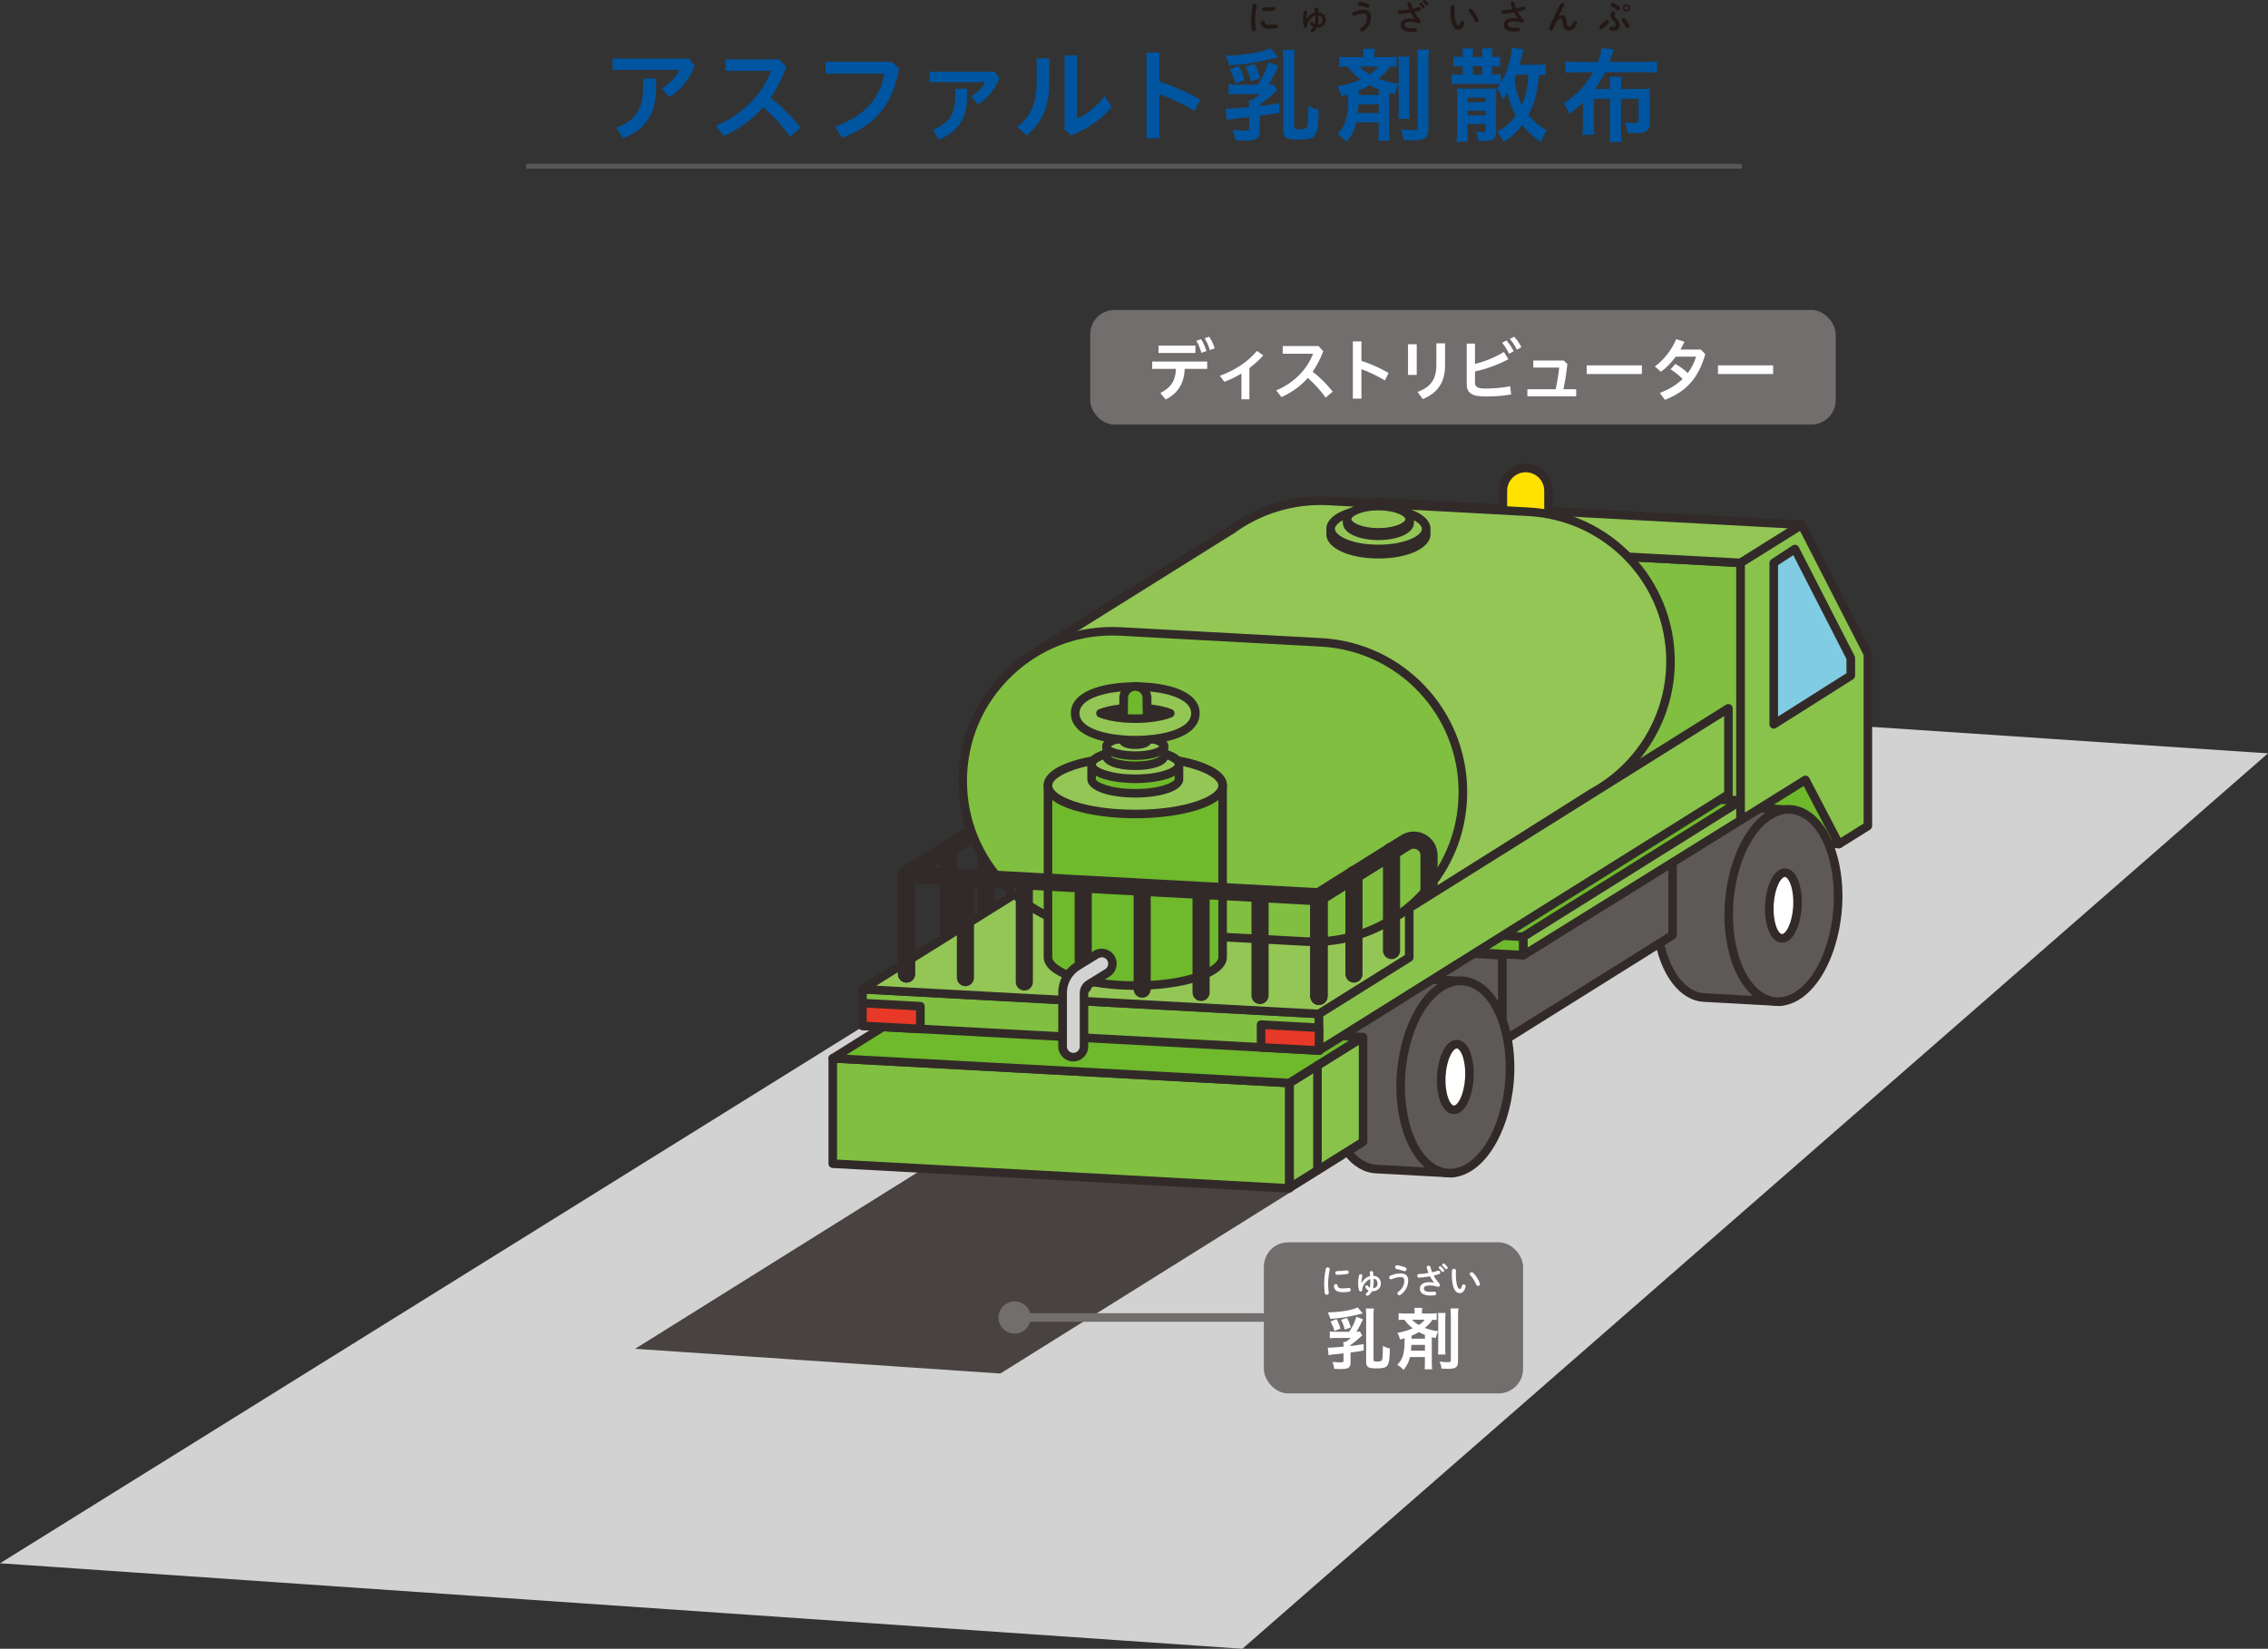 <?xml version="1.0" encoding="UTF-8"?>
<svg id="_レイヤー_2" data-name="レイヤー 2" xmlns="http://www.w3.org/2000/svg" width="497.87" height="362" viewBox="0 0 497.87 362">
  <rect x="0" y="0" width="497.87" height="362" fill="#333333" stroke="none"/>
  <defs>
    <style>
      .cls-1 {
        fill: #5d5958;
      }

      .cls-1, .cls-2, .cls-3, .cls-4, .cls-5, .cls-6, .cls-7, .cls-8, .cls-9, .cls-10, .cls-11, .cls-12, .cls-13, .cls-14, .cls-15, .cls-16 {
        stroke-width: 0px;
      }

      .cls-2 {
        fill: #726e6d;
      }

      .cls-3 {
        fill: #80bf40;
      }

      .cls-4 {
        fill: #484341;
      }

      .cls-5 {
        fill: #595757;
      }

      .cls-6 {
        fill: #6fb92c;
      }

      .cls-7 {
        fill: #93c655;
      }

      .cls-8 {
        fill: #322a29;
      }

      .cls-9 {
        fill: #231815;
      }

      .cls-10 {
        fill: #d2d2d3;
      }

      .cls-11 {
        fill: #8ac34b;
      }

      .cls-12 {
        fill: #80cce3;
      }

      .cls-13 {
        fill: #fff;
      }

      .cls-14 {
        fill: #ffe200;
      }

      .cls-15 {
        fill: #e73828;
      }

      .cls-16 {
        fill: #0055a1;
      }
    </style>
  </defs>
  <g id="_レイヤー_1-2" data-name="レイヤー 1">
    <g>
      <polygon class="cls-10" points="272.72 362 0 343.23 306.38 152.63 497.87 165.4 272.72 362"/>
      <polygon class="cls-6" points="403.68 185.3 303.47 179.88 303.47 156.75 403.68 162.17 403.68 185.3"/>
      <path class="cls-8" d="m403.68,186.25s-.03,0-.05,0l-100.21-5.42c-.5-.03-.89-.44-.89-.94v-23.14c0-.26.11-.51.29-.68.19-.18.41-.28.7-.26l100.21,5.42c.5.03.89.44.89.94v23.14c0,.26-.11.51-.29.68-.17.17-.41.26-.65.26Zm-99.27-7.26l98.33,5.32v-21.25l-98.33-5.32v21.25Z"/>
      <polygon class="cls-4" points="219.59 301.57 139.42 296.14 215.07 248.87 295.24 254.29 219.59 301.57"/>
      <path class="cls-8" d="m208.25,209.91c-1.04,0-1.88-.84-1.88-1.88v-21.86c0-1.04.84-1.88,1.88-1.88s1.88.84,1.88,1.88v21.86c0,1.04-.84,1.88-1.88,1.88Z"/>
      <path class="cls-8" d="m216.5,204.76c-1.04,0-1.88-.84-1.88-1.88v-21.86c0-1.04.84-1.88,1.88-1.88s1.88.84,1.88,1.88v21.86c0,1.04-.84,1.88-1.88,1.88Z"/>
      <polygon class="cls-3" points="382.09 175.8 288.98 170.79 288.98 118.59 382.09 123.59 382.09 175.8"/>
      <path class="cls-8" d="m382.09,176.74s-.03,0-.05,0l-93.11-5c-.5-.03-.89-.44-.89-.94v-52.21c0-.26.11-.51.29-.68.19-.18.44-.28.7-.26l93.11,5.01c.5.03.89.44.89.94v52.2c0,.26-.11.51-.29.68-.17.17-.41.26-.65.26Zm-92.17-6.84l91.23,4.9v-50.32l-91.23-4.9v50.32Z"/>
      <path class="cls-8" d="m198.99,215.74c-.31,0-.63-.08-.91-.24-.6-.33-.97-.96-.97-1.65v-21.86c0-.65.33-1.25.88-1.6l19.05-11.92c1.64-1.02,3.62-1.08,5.31-.14,1.69.93,2.69,2.65,2.69,4.57v15.82c0,.65-.33,1.25-.88,1.6l-24.18,15.13c-.31.19-.65.29-1,.29Zm1.88-22.7v17.42l20.41-12.77v-14.77c0-.78-.53-1.15-.75-1.28-.23-.13-.83-.37-1.49.04l-18.17,11.37Z"/>
      <rect class="cls-2" x="277.44" y="272.76" width="56.9" height="33.17" rx="5.34" ry="5.34"/>
      <path class="cls-13" d="m299.15,288.38q-.43.09-1.69.39c-1.78.42-3.3.65-5.43.8-.17-.59-.27-.84-.56-1.42.71,0,1.85-.08,2.95-.21,1.51-.18,2.76-.48,3.62-.89l1.11,1.33Zm.06,1.29c-.53,1.16-.95,1.94-1.47,2.73.36-.02.56-.03.77-.06l.53.87c-.26.2-.32.26-.54.47-.6.57-1.21,1.05-2.03,1.64v.21c1.1-.14,1.52-.2,2.89-.42v1.4c-1.25.23-1.3.24-2.89.44v2.29c0,.53-.18.9-.51,1.1-.35.19-.83.25-1.87.25-.39,0-.63-.02-1.19-.05-.08-.6-.17-.96-.39-1.54.56.08,1.19.12,1.82.12.47,0,.6-.08.6-.35v-1.64c-2.57.27-2.81.3-3.28.41l-.17-1.64h.26c.47,0,1.22-.06,3.19-.23,0-.48-.02-.71-.06-1.02h.43c.48-.26.8-.5,1.22-.89h-3.33c-.65,0-.89.02-1.27.06v-1.5c.38.06.69.08,1.43.08h2.83c.77-1.14,1.16-1.97,1.57-3.31l1.46.59Zm-5.82-.05c.37.65.65,1.28.87,2.08l-1.31.53c-.23-.77-.5-1.4-.86-2.08l1.3-.53Zm2.29-.27c.39.69.59,1.17.85,2.11l-1.33.45c-.21-.81-.41-1.34-.81-2.14l1.29-.42Zm5.84,9.22c0,.3.17.37.78.37.77,0,1.04-.12,1.13-.51.1-.5.13-1.21.15-2.94.66.36.93.47,1.52.57-.08,4.05-.31,4.38-3.06,4.38-1.67,0-2.14-.3-2.14-1.37v-10.12c0-.66-.03-1.17-.08-1.66h1.78c-.06.5-.09,1.02-.09,1.66v9.61Z"/>
      <path class="cls-13" d="m309.53,297.92c-.29,1.16-.62,1.82-1.41,2.86-.42-.47-.78-.75-1.37-1.11.8-.87,1.22-1.7,1.4-2.78.15-.87.18-1.28.2-3.06-.42.12-.5.15-1.01.28-.14-.57-.27-.92-.59-1.46,1.57-.31,2.47-.59,3.39-1.01-.74-.53-1.28-1.1-1.87-1.89-.57.01-.8.01-1.25.08v-1.52c.42.06.79.08,1.38.08h2.14v-.12c0-.54-.02-.75-.08-1.11h1.76c-.06.35-.08.6-.08,1.1v.14h1.82c.62,0,.99-.02,1.43-.08v1.49c-.33-.03-.56-.04-.96-.04-.5.75-.84,1.13-1.66,1.79.99.36,1.87.59,2.94.72-.29.57-.36.79-.54,1.52-.42-.09-.56-.12-.86-.21v5.56c0,.68.02,1.05.08,1.49h-1.65c.04-.43.06-.72.06-1.47v-1.22h-3.27Zm.3-2.63c-.03.5-.06.87-.09,1.27h3.06v-1.27h-2.97Zm2.97-2.21c-.53-.19-.83-.34-1.34-.6-.47.28-.96.53-1.6.8v.63h2.94v-.83Zm-2.82-3.33c.39.45.77.75,1.48,1.16.62-.41.96-.72,1.29-1.16h-2.77Zm7.36-1.46c-.06.39-.08.77-.08,1.5v6.04c0,.87.01,1.17.06,1.56h-1.66c.05-.42.06-.77.06-1.58v-5.99c0-.78-.01-1.14-.06-1.54h1.67Zm2.82-1.01c-.06.44-.09.89-.09,1.79v9.77c0,1.35-.47,1.7-2.23,1.7-.08,0-.54-.02-1.39-.04-.08-.62-.17-.92-.44-1.55.63.08,1.4.12,1.88.12s.6-.08.6-.44v-9.54c0-.84-.03-1.36-.09-1.81h1.75Z"/>
      <path class="cls-13" d="m217.34,227.67c-.09-.57-.2-1.12-.32-1.66l.77-11.74h-10.4s0,0,0,0h-.32v.02c-1.45,0-2.94.46-4.44,1.46-6.41,4.28-10.21,16.56-8.49,27.42,1.3,8.27,5.44,13.33,10.16,13.38l10.37.41.77-11.73c2.14-5.53,2.81-11.74,1.9-17.55"/>
      <path class="cls-8" d="m214.67,257.9h-.04l-10.37-.41c-5.36-.07-9.71-5.63-11.05-14.18-1.77-11.17,2.22-23.89,8.9-28.35,1.54-1.03,3.14-1.57,4.78-1.61.06-.01.12-.02.18-.02h.32c.05,0,.11,0,.16.01h10.25c.26-.01.51.1.69.29.18.19.27.44.25.71l-.76,11.6c.11.51.21,1.04.3,1.58.94,5.91.26,12.26-1.89,17.9l-.76,11.59c-.03.5-.45.88-.94.88Zm-7.44-42.68c-.05,0-.1.01-.16.01-1.32,0-2.64.44-3.92,1.3-6.12,4.09-9.75,15.97-8.09,26.49,1.18,7.47,4.89,12.54,9.24,12.59l9.48.37.71-10.82c0-.09.03-.19.06-.28,2.08-5.37,2.73-11.43,1.84-17.07h0c-.09-.55-.2-1.08-.31-1.61-.02-.08-.02-.17-.02-.26l.71-10.73h-9.56Z"/>
      <path class="cls-13" d="m226.95,228.06c1.72,10.86-2.09,23.14-8.49,27.42-6.41,4.28-12.99-1.06-14.71-11.92-1.72-10.86,2.09-23.14,8.49-27.42,6.41-4.28,12.99,1.06,14.71,11.92"/>
      <path class="cls-8" d="m214,257.91c-1.06,0-2.11-.22-3.13-.67-3.98-1.74-6.99-6.8-8.05-13.53-1.77-11.17,2.22-23.89,8.9-28.35,2.68-1.79,5.48-2.13,8.11-.97,3.98,1.74,6.99,6.8,8.05,13.53,1.77,11.17-2.23,23.89-8.9,28.35-1.64,1.09-3.32,1.64-4.98,1.64Zm2.71-42.3c-1.3,0-2.64.44-3.95,1.32-6.12,4.09-9.75,15.97-8.09,26.49.96,6.09,3.56,10.62,6.95,12.1,2.02.88,4.2.6,6.31-.81,6.12-4.09,9.75-15.97,8.09-26.49h0c-.96-6.09-3.56-10.62-6.95-12.1-.77-.34-1.56-.5-2.36-.5Z"/>
      <path class="cls-13" d="m218.35,233.16c.44,3.71-.54,7.9-2.19,9.36-1.66,1.46-3.36-.36-3.8-4.07-.44-3.71.54-7.9,2.19-9.37,1.65-1.46,3.35.36,3.8,4.07"/>
      <path class="cls-8" d="m215,243.97c-.27,0-.55-.05-.82-.15-1.42-.54-2.43-2.46-2.76-5.25-.48-4.04.62-8.52,2.51-10.19.8-.71,1.72-.92,2.59-.59,1.42.54,2.43,2.46,2.76,5.25h0c.48,4.04-.62,8.52-2.5,10.18-.56.49-1.17.74-1.78.74Zm.7-14.45c-.11,0-.29.05-.53.27-1.27,1.12-2.33,4.82-1.88,8.55.27,2.25,1,3.5,1.56,3.72.08.03.28.11.67-.24,1.27-1.12,2.32-4.82,1.88-8.55-.27-2.25-1-3.5-1.57-3.72-.03-.01-.07-.03-.14-.03Z"/>
      <polygon class="cls-3" points="283.02 260.92 182.81 255.5 182.81 232.36 283.02 237.78 283.02 260.92"/>
      <path class="cls-8" d="m283.02,261.86s-.03,0-.05,0l-100.21-5.42c-.5-.03-.89-.44-.89-.94v-23.14c0-.26.11-.51.29-.68.19-.18.44-.29.7-.26l100.21,5.42c.5.03.89.44.89.94v23.14c0,.26-.11.51-.29.68-.17.17-.41.26-.65.26Zm-99.27-7.26l98.33,5.32v-21.25l-98.33-5.32v21.25Z"/>
      <path class="cls-1" d="m387.22,190.55c-.09-.57-.2-1.12,5.96-1.48l.27-11.21-16.17-1s0,0,0,0h-.32s0,0,0,0c-1.45-.04-2.94.37-4.44,1.32-6.41,4.08-10.21,16.24-8.49,27.16,1.3,8.31,5.44,13.49,10.16,13.69l16.65.91.77-11.71c-4.13-5.65-3.46-11.84-4.38-17.68"/>
      <path class="cls-8" d="m390.82,220.88s-.03,0-.05,0l-16.65-.91c-5.36-.23-9.69-5.92-11.04-14.49-1.77-11.23,2.23-23.84,8.92-28.1,1.54-.99,3.11-1.54,4.8-1.47.06-.01.12-.01.17-.01h.32s.05.01.08.01l16.14,1c.5.03.9.46.88.96l-.27,11.21c-.01.49-.4.89-.89.92-3.37.19-4.6.44-5.05.6.22,1.43.34,2.89.47,4.31.4,4.5.77,8.74,3.71,12.76.13.18.19.4.18.62l-.77,11.71c-.03.5-.45.88-.94.88Zm-14.07-43.09c-1.26,0-2.52.39-3.75,1.17-6.11,3.89-9.73,15.66-8.07,26.22,1.18,7.53,4.91,12.71,9.27,12.9l15.73.86.69-10.44c-3.07-4.36-3.47-8.97-3.86-13.43-.13-1.52-.26-2.95-.48-4.38h0s.93-.15.93-.15l-.93.14c-.03-.22-.12-.74.27-1.22.5-.62,1.56-1,5.69-1.28l.23-9.44-15.27-.95s-.01,0-.02,0h-.11c-.05,0-.1,0-.16,0-.05,0-.11,0-.16,0Zm11.38,12.53l-.92.23.91-.14s0-.06,0-.08Z"/>
      <path class="cls-1" d="m403.1,191.42c1.72,10.92-2.09,23.08-8.49,27.16-6.41,4.08-12.99-1.46-14.71-12.37-1.72-10.92,2.09-23.08,8.49-27.16,6.41-4.08,12.99,1.46,14.71,12.37"/>
      <path class="cls-8" d="m390.35,220.87c-1.1,0-2.18-.24-3.24-.72-4.02-1.82-7.07-6.98-8.14-13.8-1.77-11.23,2.23-23.84,8.92-28.1,2.64-1.68,5.4-1.95,8-.78,4.03,1.82,7.07,6.98,8.14,13.8,1.77,11.24-2.23,23.84-8.92,28.1-1.56.99-3.17,1.5-4.76,1.5Zm2.3-42.22c-1.24,0-2.52.4-3.76,1.19-6.11,3.89-9.73,15.66-8.07,26.22.97,6.2,3.61,10.83,7.05,12.38,1.99.9,4.14.67,6.22-.65,6.11-3.89,9.73-15.66,8.07-26.22-.97-6.2-3.61-10.82-7.06-12.38-.8-.36-1.62-.54-2.46-.54Z"/>
      <path class="cls-13" d="m394.5,196.26c.44,3.72-.54,7.89-2.19,9.3-1.66,1.41-3.36-.47-3.8-4.19-.44-3.72.54-7.89,2.19-9.3,1.65-1.41,3.35.46,3.8,4.19"/>
      <path class="cls-8" d="m391.19,206.97c-.28,0-.56-.05-.84-.16-1.43-.56-2.44-2.5-2.78-5.33-.48-4.06.62-8.51,2.52-10.12.79-.68,1.71-.86,2.56-.54,1.43.56,2.45,2.5,2.78,5.33h0c.48,4.06-.62,8.51-2.51,10.13-.54.46-1.13.7-1.72.7Zm.63-14.43c-.11,0-.28.05-.51.24-1.26,1.08-2.31,4.73-1.87,8.47.27,2.29,1.02,3.57,1.6,3.8.08.03.28.11.65-.21,1.26-1.08,2.31-4.74,1.87-8.47h0c-.27-2.29-1.02-3.57-1.6-3.8-.03-.01-.08-.03-.15-.03Z"/>
      <polygon class="cls-1" points="229.61 204.3 229.61 223.24 329.82 228.66 329.82 209.72 229.61 204.3"/>
      <path class="cls-8" d="m329.82,229.6s-.03,0-.05,0l-100.21-5.42c-.5-.03-.89-.44-.89-.94v-18.94c0-.26.11-.51.29-.68.19-.18.44-.29.7-.26l100.21,5.42c.5.03.89.44.89.94v18.94c0,.26-.11.51-.29.68-.17.17-.41.26-.65.26Zm-99.27-7.25l98.33,5.32v-17.05l-98.33-5.32v17.06Z"/>
      <polygon class="cls-1" points="329.82 209.72 329.82 228.66 367.17 205.31 367.17 186.5 329.82 209.72"/>
      <path class="cls-8" d="m329.82,229.61c-.16,0-.31-.04-.46-.12-.3-.17-.49-.48-.49-.82v-18.94c0-.33.17-.63.44-.8l37.35-23.22c.29-.18.65-.19.95-.02.3.17.48.48.48.82v18.81c0,.32-.17.63-.44.8l-37.35,23.36c-.15.1-.33.14-.5.14Zm.94-19.36v16.72l35.47-22.18v-16.59l-35.47,22.05Z"/>
      <polygon class="cls-6" points="334.41 205.53 234.2 200.1 234.2 204.3 334.41 209.72 334.41 205.53"/>
      <path class="cls-8" d="m334.41,210.66s-.03,0-.05,0l-100.21-5.42c-.5-.03-.89-.44-.89-.94v-4.2c0-.26.11-.51.29-.68.19-.18.44-.28.7-.26l100.21,5.42c.5.03.89.44.89.94v4.2c0,.26-.11.51-.29.68-.17.17-.41.26-.65.26Zm-99.27-7.26l98.33,5.32v-2.31l-98.33-5.32v2.31Z"/>
      <path class="cls-1" d="m315.19,228.2c-.09-.57-.2-1.12,5.96-1.48l.65-11.26-16.55-.96h-.33s0,0,0,0c-1.45-.04-2.94.37-4.44,1.32-6.41,4.08-10.21,16.24-8.49,27.16,1.3,8.31,5.44,13.49,10.16,13.69l16.65.91-5.5-11.9c2.14-5.46,2.81-11.65,1.9-17.49"/>
      <path class="cls-8" d="m318.79,258.53s-.03,0-.05,0l-16.65-.91c-5.36-.23-9.69-5.92-11.04-14.49-1.77-11.23,2.23-23.84,8.92-28.1,1.55-.99,3.12-1.41,4.8-1.47.06-.01.12-.01.18-.01h.32s16.58.97,16.58.97c.52.03.91.47.88.99l-.65,11.26c-.03.48-.41.86-.88.89-3.37.19-4.6.44-5.05.6.87,5.79.22,11.95-1.84,17.41l5.34,11.53c.14.3.11.65-.08.92-.18.26-.47.41-.78.41Zm-14.07-43.09c-1.26,0-2.52.39-3.74,1.17-6.11,3.89-9.73,15.66-8.07,26.22,1.18,7.53,4.91,12.71,9.27,12.9l15.09.83-4.85-10.48c-.11-.23-.12-.5-.02-.74,2.08-5.3,2.73-11.34,1.84-17h0s.93-.15.93-.15l-.93.14c-.03-.22-.12-.74.27-1.22.5-.63,1.56-1.01,5.72-1.28l.54-9.48-15.75-.91c-.05,0-.09,0-.16,0-.05,0-.11,0-.16,0Zm11.37,12.53l-.92.23.91-.14s0-.06,0-.08Z"/>
      <path class="cls-1" d="m331.07,229.07c1.72,10.92-2.09,23.08-8.49,27.16-6.41,4.08-12.99-1.46-14.71-12.37-1.72-10.92,2.08-23.08,8.49-27.16,6.41-4.08,12.99,1.46,14.71,12.37"/>
      <path class="cls-8" d="m318.33,258.52c-1.1,0-2.18-.24-3.24-.72-4.02-1.82-7.07-6.98-8.14-13.8-1.77-11.24,2.23-23.84,8.92-28.1,2.64-1.68,5.41-1.95,8-.78,4.03,1.81,7.07,6.97,8.14,13.8,1.77,11.24-2.23,23.84-8.92,28.1-1.56.99-3.17,1.5-4.76,1.5Zm2.3-42.22c-1.24,0-2.51.4-3.76,1.19-6.11,3.89-9.73,15.65-8.07,26.22.97,6.2,3.61,10.83,7.05,12.38,1.99.9,4.14.67,6.22-.65,6.11-3.89,9.73-15.66,8.07-26.22-.97-6.2-3.61-10.83-7.06-12.38-.8-.36-1.62-.54-2.46-.54Z"/>
      <path class="cls-13" d="m322.47,233.91c.44,3.72-.54,7.89-2.19,9.3-1.66,1.41-3.36-.47-3.8-4.19-.44-3.72.54-7.89,2.19-9.3,1.65-1.41,3.35.46,3.8,4.19"/>
      <path class="cls-8" d="m319.16,244.62c-.28,0-.56-.05-.84-.16-1.43-.56-2.44-2.5-2.78-5.33-.48-4.06.62-8.51,2.52-10.12.8-.68,1.71-.86,2.56-.54,1.43.56,2.44,2.5,2.78,5.33h0c.48,4.06-.62,8.51-2.51,10.13-.54.46-1.13.7-1.72.7Zm.63-14.43c-.11,0-.27.05-.5.24-1.26,1.08-2.32,4.74-1.87,8.47.27,2.29,1.02,3.57,1.6,3.8.08.03.28.11.65-.21,1.26-1.08,2.31-4.74,1.87-8.47h0c-.27-2.29-1.02-3.57-1.6-3.8-.03-.01-.08-.03-.15-.03Z"/>
      <polygon class="cls-11" points="283.11 237.78 283.11 260.77 299.23 250.69 299.23 227.71 283.11 237.78"/>
      <path class="cls-8" d="m283.1,261.71c-.16,0-.31-.04-.46-.12-.3-.17-.49-.48-.49-.82v-22.99c0-.33.17-.63.44-.8l16.13-10.08c.29-.18.65-.19.95-.03.3.17.49.48.49.82v22.99c0,.33-.17.63-.44.8l-16.13,10.08c-.15.1-.33.14-.5.14Zm.94-23.41v20.77l14.25-8.9v-20.77l-14.25,8.9Z"/>
      <polygon class="cls-6" points="182.81 232.36 283.02 237.78 299.14 227.7 198.93 222.28 182.81 232.36"/>
      <path class="cls-8" d="m283.02,238.72s-.03,0-.05,0l-100.21-5.42c-.41-.02-.76-.31-.86-.7-.1-.4.06-.82.41-1.03l16.12-10.08c.16-.1.36-.16.55-.14l100.21,5.42c.41.02.76.31.86.7s-.06.82-.41,1.03l-16.12,10.08c-.15.09-.32.14-.5.14Zm-97.19-7.14l96.94,5.25,13.34-8.34-96.94-5.25-13.34,8.34Z"/>
      <polygon class="cls-6" points="382.09 175.8 281.88 170.38 234.15 200.25 334.36 205.67 382.09 175.8"/>
      <path class="cls-8" d="m334.36,206.62s-.03,0-.05,0l-100.21-5.42c-.41-.02-.76-.31-.86-.7-.1-.4.06-.82.41-1.03l47.73-29.88c.17-.1.33-.16.55-.14l100.21,5.42c.41.02.76.31.86.7s-.06.82-.41,1.03l-47.73,29.88c-.15.09-.32.14-.5.14Zm-97.19-7.14l96.94,5.25,44.96-28.14-96.95-5.25-44.96,28.14Z"/>
      <path class="cls-8" d="m289.21,257.82c-.52,0-.94-.42-.94-.94v-22.96c0-.52.42-.94.94-.94s.94.42.94.94v22.96c0,.52-.42.94-.94.94Z"/>
      <polygon class="cls-3" points="289.55 222.62 189.34 217.19 189.34 225.22 289.55 230.65 289.55 222.62"/>
      <path class="cls-8" d="m289.55,231.59s-.03,0-.05,0l-100.21-5.42c-.5-.03-.89-.44-.89-.94v-8.03c0-.26.11-.51.29-.68.19-.18.44-.28.7-.26l100.21,5.42c.5.03.89.44.89.94v8.03c0,.26-.11.51-.29.68-.17.17-.41.26-.65.26Zm-99.27-7.26l98.33,5.32v-6.15l-98.33-5.32v6.15Z"/>
      <polygon class="cls-7" points="289.55 222.62 189.34 217.19 264.99 169.91 365.2 175.34 289.55 222.62"/>
      <path class="cls-8" d="m289.55,223.56s-.03,0-.05,0l-100.21-5.42c-.41-.02-.76-.31-.86-.7-.1-.4.07-.82.41-1.03l75.65-47.28c.16-.1.36-.16.55-.14l100.21,5.42c.41.02.76.31.86.7s-.06.82-.41,1.03l-75.65,47.28c-.15.09-.32.14-.5.14Zm-97.19-7.14l96.94,5.25,72.87-45.54-96.94-5.25-72.88,45.54Z"/>
      <polygon class="cls-7" points="382.09 123.59 288.98 118.59 302.39 110.21 395.5 115.22 382.09 123.59"/>
      <path class="cls-8" d="m382.09,124.53s-.03,0-.05,0l-93.11-5.01c-.41-.02-.76-.31-.86-.7s.06-.82.41-1.03l13.41-8.38c.16-.1.35-.16.55-.14l93.11,5c.41.02.76.31.86.7s-.06.82-.41,1.03l-13.41,8.38c-.15.09-.32.14-.5.14Zm-90.09-6.73l89.84,4.83,10.63-6.64-89.84-4.83-10.63,6.64Z"/>
      <path class="cls-14" d="m334.92,116.24h0c-2.77,0-5.01-.77-5.01-3.53v-4.96c0-2.77,2.24-5.01,5.01-5.01s5.01,2.24,5.01,5.01v4.96c0,2.77-2.24,3.53-5.01,3.53"/>
      <path class="cls-8" d="m334.92,117.19c-4.92,0-5.95-2.43-5.95-4.48v-4.96c0-3.28,2.67-5.95,5.95-5.95s5.95,2.67,5.95,5.95v4.96c0,2.04-1.03,4.48-5.95,4.48Zm0-13.5c-2.24,0-4.07,1.82-4.07,4.07v4.96c0,1.28.48,2.59,4.07,2.59s4.07-1.31,4.07-2.59v-4.96c0-2.24-1.82-4.07-4.07-4.07Z"/>
      <path class="cls-7" d="m335.6,112.37l-44.02-2.39c-8.04-.43-15.51,2.06-21.46,6.52l-.03-.02-42.49,26.56,79.64,57.75,42.21-26.66c10.23-5.55,17.26-16.36,17.26-28.9,0-17.47-13.66-31.89-31.11-32.84"/>
      <path class="cls-8" d="m307.24,201.72c-.19,0-.39-.06-.55-.18l-79.64-57.75c-.25-.18-.4-.48-.39-.79.01-.31.18-.6.44-.76l42.49-26.56c.05-.03.11-.06.16-.08,6.31-4.65,14.06-6.99,21.88-6.56l44.02,2.39c17.94.97,32,15.81,32,33.78,0,12.4-6.8,23.79-17.75,29.73l-42.16,26.63c-.15.1-.33.15-.5.15Zm-77.96-58.64l78,56.56,41.67-26.32c10.39-5.64,16.82-16.4,16.82-28.11,0-16.97-13.27-30.98-30.22-31.9l-44.02-2.39c-7.43-.38-14.85,1.85-20.85,6.33-.09.07-.19.12-.29.15l-41.11,25.69Z"/>
      <path class="cls-3" d="m290.04,141.03l-44.02-2.39c-18.84-1.02-34.68,13.98-34.68,32.84,0,17.47,13.66,31.89,31.11,32.84l44.02,2.39c18.84,1.02,34.68-13.98,34.68-32.84,0-17.47-13.66-31.9-31.11-32.84"/>
      <path class="cls-8" d="m288.31,207.71c-.63,0-1.26-.02-1.9-.05l-44.02-2.39c-17.94-.97-32-15.81-32-33.78,0-9.39,3.75-18.11,10.57-24.56,6.81-6.45,15.74-9.74,25.1-9.22l44.02,2.39c17.94.97,32,15.81,32,33.78,0,9.39-3.75,18.11-10.57,24.56-6.35,6.02-14.53,9.27-23.2,9.27Zm-44.14-68.18c-8.19,0-15.92,3.07-21.92,8.76-6.43,6.09-9.98,14.33-9.98,23.19,0,16.97,13.27,30.98,30.22,31.9l44.02,2.39c8.83.48,17.27-2.61,23.7-8.7,6.44-6.1,9.98-14.33,9.98-23.2,0-16.97-13.27-30.98-30.22-31.9h0l-44.02-2.39c-.6-.03-1.19-.05-1.79-.05Z"/>
      <path class="cls-8" d="m289.53,220.64c-1.04,0-1.88-.84-1.88-1.88v-21.86c0-.65.33-1.25.88-1.6l19.05-11.92c1.64-1.02,3.62-1.08,5.31-.14,1.69.94,2.69,2.65,2.69,4.57v15.82c0,1.04-.84,1.88-1.88,1.88s-1.88-.84-1.88-1.88v-15.82c0-.78-.53-1.15-.75-1.28-.23-.13-.83-.37-1.49.04l-18.17,11.37v20.82c0,1.04-.84,1.88-1.88,1.88Z"/>
      <polygon class="cls-11" points="309.36 199.38 309.36 210.22 289.55 222.62 289.55 230.65 379.42 174.41 379.42 166.38 379.42 155.52 309.36 199.38"/>
      <path class="cls-8" d="m289.55,231.59c-.16,0-.31-.04-.46-.12-.3-.17-.49-.48-.49-.82v-8.03c0-.32.17-.63.44-.8l19.37-12.12v-10.32c0-.32.17-.63.44-.8l70.06-43.86c.29-.18.66-.19.96-.03.3.17.49.48.49.82v18.89c0,.32-.17.63-.44.8l-89.87,56.23c-.15.1-.33.14-.5.14Zm.94-8.45v5.81l87.99-55.06v-16.67l-68.18,42.68v10.32c0,.32-.17.63-.44.8l-19.37,12.12Z"/>
      <path class="cls-6" d="m268.39,210.14c0,3.45-8.58,6.25-19.17,6.25s-19.17-2.8-19.17-6.25v-37.67c0-3.45,8.58-6.25,19.17-6.25s19.17,2.8,19.17,6.25v37.67Z"/>
      <path class="cls-8" d="m249.22,217.33c-9.75,0-20.11-2.52-20.11-7.19v-37.67c0-4.67,10.36-7.19,20.11-7.19s20.11,2.52,20.11,7.19v37.67c0,4.67-10.36,7.19-20.11,7.19Zm0-50.17c-11.29,0-18.23,3.09-18.23,5.31v37.67c0,2.22,6.94,5.31,18.23,5.31s18.23-3.09,18.23-5.31v-37.67c0-2.22-6.94-5.31-18.23-5.31Z"/>
      <path class="cls-7" d="m268.39,172.47c0,3.45-8.58,6.25-19.17,6.25s-19.17-2.8-19.17-6.25,8.58-6.25,19.17-6.25,19.17,2.8,19.17,6.25"/>
      <path class="cls-8" d="m249.22,179.66c-9.75,0-20.11-2.52-20.11-7.19s10.36-7.19,20.11-7.19,20.11,2.52,20.11,7.19-10.36,7.19-20.11,7.19Zm0-12.5c-11.29,0-18.23,3.09-18.23,5.31s6.94,5.31,18.23,5.31,18.23-3.09,18.23-5.31-6.94-5.31-18.23-5.31Z"/>
      <path class="cls-6" d="m258.81,171.04c0,1.73-4.29,3.13-9.59,3.13s-9.59-1.4-9.59-3.13v-3.18c0-1.73,4.29-3.13,9.59-3.13s9.59,1.4,9.59,3.13v3.18Z"/>
      <path class="cls-8" d="m249.22,175.11c-5.07,0-10.53-1.27-10.53-4.07v-3.18c0-2.79,5.46-4.07,10.53-4.07s10.53,1.27,10.53,4.07v3.18c0,2.79-5.46,4.07-10.53,4.07Zm0-9.43c-5.62,0-8.65,1.55-8.65,2.19v3.18c0,.63,3.03,2.18,8.65,2.18s8.65-1.55,8.65-2.18v-3.18c0-.63-3.03-2.19-8.65-2.19Z"/>
      <path class="cls-7" d="m258.81,167.86c0,1.73-4.29,3.13-9.59,3.13s-9.59-1.4-9.59-3.13,4.29-3.13,9.59-3.13,9.59,1.4,9.59,3.13"/>
      <path class="cls-8" d="m249.22,171.93c-5.07,0-10.53-1.27-10.53-4.07s5.46-4.07,10.53-4.07,10.53,1.27,10.53,4.07-5.46,4.07-10.53,4.07Zm0-6.25c-5.62,0-8.65,1.55-8.65,2.18s3.03,2.18,8.65,2.18,8.65-1.55,8.65-2.18-3.03-2.18-8.65-2.18Z"/>
      <path class="cls-6" d="m255.5,166.08c0,1.13-2.81,2.05-6.28,2.05s-6.28-.92-6.28-2.05v-2.22c0-1.13,2.81-2.05,6.28-2.05s6.28.92,6.28,2.05v2.22Z"/>
      <path class="cls-8" d="m249.22,169.07c-3.6,0-7.22-.92-7.22-2.99v-2.22c0-2.06,3.63-2.99,7.22-2.99s7.22.92,7.22,2.99v2.22c0,2.06-3.63,2.99-7.22,2.99Zm0-6.32c-3.35,0-5.17.84-5.36,1.2l.02,2.13c.18.26,1.99,1.11,5.34,1.11s5.07-.8,5.34-1.17v-2.16c-.18-.26-1.99-1.11-5.34-1.11Z"/>
      <path class="cls-7" d="m255.5,163.86c0,1.13-2.81,2.05-6.28,2.05s-6.28-.92-6.28-2.05,2.81-2.05,6.28-2.05,6.28.92,6.28,2.05"/>
      <path class="cls-8" d="m249.22,166.85c-3.6,0-7.22-.92-7.22-2.99s3.63-2.99,7.22-2.99,7.22.92,7.22,2.99-3.63,2.99-7.22,2.99Zm0-4.1c-3.35,0-5.17.84-5.36,1.2.19.17,2.01,1.02,5.36,1.02,3.09,0,4.88-.72,5.29-1.11-.41-.39-2.19-1.11-5.29-1.11Z"/>
      <path class="cls-6" d="m249.22,150.68c-1.43,0-2.59,1.17-2.59,2.61v9.36c0,.47,1.16.84,2.59.84s2.59-.38,2.59-.84v-9.36c0-1.44-1.16-2.61-2.59-2.61"/>
      <path class="cls-8" d="m249.22,164.44c-1.7,0-3.53-.47-3.53-1.78v-9.36c0-1.96,1.58-3.55,3.53-3.55s3.53,1.59,3.53,3.55v9.36c0,1.31-1.82,1.78-3.53,1.78Zm-1.64-2.12c.27.1.84.24,1.64.24s1.37-.13,1.64-.24v-9.03c0-.92-.74-1.67-1.64-1.67s-1.64.75-1.64,1.67v9.03Z"/>
      <path class="cls-7" d="m249.76,150.73c1.17.25,2.05,1.3,2.05,2.56v2.25c2.32.2,4.06.65,5.09,1.07-1.03.42-2.77.87-5.09,1.07-.8.07-1.66.11-2.59.11s-1.79-.04-2.59-.11c-2.32-.2-4.06-.65-5.09-1.07,1.03-.42,2.77-.87,5.09-1.07v-2.25c0-1.26.88-2.3,2.05-2.56-5.97.09-12.66,1.66-12.66,5.88,0,3.74,5.27,5.4,10.62,5.79.87.06,1.74.1,2.59.1s1.72-.03,2.59-.1c5.35-.39,10.62-2.05,10.62-5.79,0-4.22-6.7-5.79-12.66-5.88"/>
      <path class="cls-8" d="m249.22,163.45c-.87,0-1.77-.03-2.66-.1-7.3-.54-11.49-2.99-11.49-6.73,0-4.88,7.02-6.73,13.59-6.82.21,0,.4.06.55.17.16-.11.35-.17.55-.17,6.57.1,13.59,1.94,13.59,6.82,0,3.74-4.19,6.2-11.49,6.73-.89.07-1.78.1-2.65.1Zm-3.21-11.63c-4.84.46-9.05,2.01-9.05,4.8,0,3.05,5.03,4.51,9.75,4.85,1.69.13,3.35.13,5.03,0,4.71-.34,9.75-1.8,9.75-4.85,0-2.79-4.22-4.33-9.05-4.8.21.45.32.95.32,1.47v1.4c1.76.21,3.37.58,4.5,1.05.35.15.58.49.58.87s-.23.73-.58.87c-1.32.54-3.27.96-5.36,1.14-1.65.14-3.69.14-5.33,0-2.09-.18-4.04-.6-5.36-1.14-.35-.15-.58-.49-.58-.87s.23-.73.58-.87c1.14-.47,2.74-.84,4.5-1.05v-1.4c0-.52.11-1.02.32-1.47Zm-.51,4.8c.38.05.78.1,1.22.14,1.53.13,3.46.13,5.01,0,.43-.04.84-.08,1.21-.14-.38-.05-.78-.1-1.22-.14-.49-.04-.86-.45-.86-.94v-2.25c0-.79-.55-1.47-1.3-1.63-.13-.03-.24-.08-.34-.15-.1.07-.22.12-.34.15-.75.16-1.3.85-1.3,1.63v2.25c0,.49-.37.9-.86.94-.43.04-.84.08-1.22.14Z"/>
      <path class="cls-8" d="m289.53,220.64c-1.04,0-1.88-.84-1.88-1.88v-20.08l-86.77-4.69v19.87c0,1.04-.84,1.88-1.88,1.88s-1.88-.84-1.88-1.88v-21.86c0-.52.21-1.01.59-1.37.38-.36.87-.55,1.4-.51l90.54,4.9c1,.06,1.78.88,1.78,1.88v21.86c0,1.04-.84,1.88-1.88,1.88Z"/>
      <path class="cls-8" d="m198.99,215.74c-1.04,0-1.88-.84-1.88-1.88v-21.86c0-1.04.84-1.88,1.88-1.88s1.88.84,1.88,1.88v21.86c0,1.04-.84,1.88-1.88,1.88Z"/>
      <path class="cls-8" d="m289.53,220.64c-1.04,0-1.88-.84-1.88-1.88v-21.86c0-1.04.84-1.88,1.88-1.88s1.88.84,1.88,1.88v21.86c0,1.04-.84,1.88-1.88,1.88Z"/>
      <path class="cls-8" d="m263.66,219.79c-1.04,0-1.88-.84-1.88-1.88v-21.86c0-1.04.84-1.88,1.88-1.88s1.88.84,1.88,1.88v21.86c0,1.04-.84,1.88-1.88,1.88Z"/>
      <path class="cls-8" d="m276.6,220.46c-1.04,0-1.88-.84-1.88-1.88v-21.86c0-1.04.84-1.88,1.88-1.88s1.88.84,1.88,1.88v21.86c0,1.04-.84,1.88-1.88,1.88Z"/>
      <path class="cls-8" d="m297.22,215.75c-1.04,0-1.88-.84-1.88-1.88v-21.86c0-1.04.84-1.88,1.88-1.88s1.88.84,1.88,1.88v21.86c0,1.04-.84,1.88-1.88,1.88Z"/>
      <path class="cls-8" d="m305.47,210.59c-1.04,0-1.88-.84-1.88-1.88v-21.86c0-1.04.84-1.88,1.88-1.88s1.88.84,1.88,1.88v21.86c0,1.04-.84,1.88-1.88,1.88Z"/>
      <path class="cls-8" d="m250.73,219.06c-1.04,0-1.88-.84-1.88-1.88v-21.86c0-1.04.84-1.88,1.88-1.88s1.88.84,1.88,1.88v21.86c0,1.04-.84,1.88-1.88,1.88Z"/>
      <path class="cls-8" d="m237.79,218.27c-1.04,0-1.88-.84-1.88-1.88v-21.86c0-1.04.84-1.88,1.88-1.88s1.88.84,1.88,1.88v21.86c0,1.04-.84,1.88-1.88,1.88Z"/>
      <path class="cls-8" d="m224.86,217.48c-1.04,0-1.88-.84-1.88-1.88v-21.86c0-1.04.84-1.88,1.88-1.88s1.88.84,1.88,1.88v21.86c0,1.04-.84,1.88-1.88,1.88Z"/>
      <path class="cls-8" d="m211.93,216.53c-1.04,0-1.88-.84-1.88-1.88v-21.86c0-1.04.84-1.88,1.88-1.88s1.88.84,1.88,1.88v21.86c0,1.04-.84,1.88-1.88,1.88Z"/>
      <polygon class="cls-15" points="202.05 225.91 189.34 225.23 189.34 220.23 202.05 220.91 202.05 225.91"/>
      <path class="cls-8" d="m202.05,226.86s-.03,0-.05,0l-12.72-.69c-.5-.03-.89-.44-.89-.94v-5c0-.26.11-.51.29-.68.19-.18.44-.28.7-.26l12.72.69c.5.03.89.44.89.94v5c0,.26-.11.51-.29.68-.17.17-.41.26-.65.26Zm-11.78-2.52l10.83.59v-3.11l-10.83-.59v3.11Z"/>
      <polygon class="cls-15" points="289.55 230.65 276.83 229.96 276.83 224.96 289.55 225.65 289.55 230.65"/>
      <path class="cls-8" d="m289.55,231.59s-.03,0-.05,0l-12.72-.69c-.5-.03-.89-.44-.89-.94v-5c0-.26.11-.51.29-.68.19-.18.45-.28.7-.26l12.72.69c.5.03.89.44.89.94v5c0,.26-.11.51-.29.68-.17.17-.41.26-.65.26Zm-11.78-2.52l10.84.59v-3.11l-10.84-.58v3.11Z"/>
      <path class="cls-7" d="m313.09,117.27c0,2.44-4.7,4.41-10.5,4.41s-10.5-1.98-10.5-4.41,4.7-4.41,10.5-4.41,10.5,1.98,10.5,4.41"/>
      <path class="cls-8" d="m302.59,122.62c-6.52,0-11.44-2.3-11.44-5.35s4.92-5.35,11.44-5.35,11.44,2.3,11.44,5.35-4.92,5.35-11.44,5.35Zm0-8.82c-5.92,0-9.55,2.02-9.55,3.47s3.64,3.47,9.55,3.47,9.55-2.02,9.55-3.47-3.64-3.47-9.55-3.47Z"/>
      <path class="cls-7" d="m313.09,116.12c0,2.44-4.7,4.41-10.5,4.41s-10.5-1.98-10.5-4.41,4.7-4.41,10.5-4.41,10.5,1.98,10.5,4.41"/>
      <path class="cls-8" d="m302.59,121.47c-6.52,0-11.44-2.3-11.44-5.35s4.92-5.35,11.44-5.35,11.44,2.3,11.44,5.35-4.92,5.35-11.44,5.35Zm0-8.82c-5.92,0-9.55,2.02-9.55,3.47s3.64,3.47,9.55,3.47,9.55-2.02,9.55-3.47-3.64-3.47-9.55-3.47Z"/>
      <path class="cls-7" d="m309.47,114.74c0,1.6-3.08,2.89-6.87,2.89s-6.88-1.29-6.88-2.89,3.08-2.89,6.88-2.89,6.87,1.29,6.87,2.89"/>
      <path class="cls-8" d="m302.59,118.58c-3.88,0-7.82-1.32-7.82-3.83,0-5.03,15.63-5.03,15.63,0,0,2.52-3.93,3.83-7.82,3.83Zm0-5.78c-3.68,0-5.93,1.26-5.93,1.95s2.25,1.95,5.93,1.95,5.93-1.26,5.93-1.95-2.25-1.95-5.93-1.95Z"/>
      <path class="cls-7" d="m309.47,113.99c0,1.6-3.08,2.89-6.87,2.89s-6.88-1.29-6.88-2.89,3.08-2.89,6.88-2.89,6.87,1.29,6.87,2.89"/>
      <path class="cls-8" d="m302.59,117.83c-3.88,0-7.82-1.32-7.82-3.83,0-5.03,15.63-5.03,15.63,0,0,2.52-3.93,3.83-7.82,3.83Zm0-5.78c-3.68,0-5.93,1.26-5.93,1.95s2.25,1.95,5.93,1.95,5.93-1.26,5.93-1.95-2.25-1.95-5.93-1.95Z"/>
      <polygon class="cls-11" points="382.09 175.85 334.41 205.68 334.41 209.72 382.09 180.09 382.09 175.85"/>
      <path class="cls-8" d="m334.41,210.66c-.16,0-.31-.04-.46-.12-.3-.17-.48-.48-.48-.82v-4.05c0-.32.17-.63.44-.8l47.68-29.83c.29-.18.66-.19.96-.03.3.17.49.48.49.82v4.24c0,.33-.17.63-.44.8l-47.68,29.64c-.15.09-.32.14-.5.14Zm.94-4.46v1.83l45.8-28.47v-2.01l-45.8,28.65Z"/>
      <polygon class="cls-11" points="395.5 115.22 382.09 123.59 382.09 175.85 382.09 180.09 396.31 171.22 403.68 185.31 410.03 181.33 410.03 143.58 395.5 115.22"/>
      <path class="cls-8" d="m403.68,186.25c-.08,0-.17-.01-.25-.03-.25-.07-.47-.24-.59-.47l-6.89-13.18-13.36,8.33c-.29.18-.66.19-.95.02-.3-.17-.49-.48-.49-.82v-56.49c0-.33.17-.63.44-.8l13.41-8.38c.22-.14.5-.18.75-.11.26.07.47.24.59.48l14.53,28.37c.07.13.1.28.1.43v37.75c0,.32-.17.63-.44.8l-6.35,3.97c-.15.09-.33.14-.5.14Zm-7.36-15.96c.08,0,.17.01.25.03.25.07.47.24.59.47l6.89,13.18,5.05-3.16v-37l-13.96-27.25-12.1,7.56v54.28l12.78-7.97c.15-.09.32-.14.5-.14Z"/>
      <polygon class="cls-12" points="389.37 123.58 394.03 120.54 406.29 144.49 406.29 148.34 389.37 159.04 389.37 123.58"/>
      <path class="cls-8" d="m389.37,159.98c-.16,0-.31-.04-.45-.12-.3-.17-.49-.48-.49-.82v-35.46c0-.32.16-.61.43-.79l4.65-3.04c.22-.15.5-.19.76-.12.26.07.48.24.6.48l12.26,23.94c.07.13.1.28.1.43v3.86c0,.32-.17.62-.44.8l-16.92,10.7c-.15.1-.33.15-.5.15Zm.94-35.9v33.24l15.03-9.51v-3.11l-11.68-22.81-3.35,2.19Z"/>
      <rect class="cls-2" x="222.74" y="288.33" width="56.77" height="1.88"/>
      <path class="cls-2" d="m222.73,285.73c-1.95,0-3.54,1.59-3.54,3.54s1.59,3.54,3.54,3.54,3.54-1.59,3.54-3.54-1.59-3.54-3.54-3.54"/>
      <path class="cls-10" d="m235.61,232.11c-1.3,0-2.35-1.05-2.35-2.35v-11.73c0-2.43,1.23-4.64,3.3-5.92l4.05-2.51c1.11-.68,2.56-.34,3.24.76.68,1.11.34,2.56-.76,3.24l-4.05,2.51c-.67.41-1.07,1.13-1.07,1.92v11.73c0,1.3-1.05,2.35-2.35,2.35"/>
      <path class="cls-8" d="m235.61,233.05c-1.82,0-3.3-1.48-3.3-3.3v-11.73c0-2.76,1.4-5.27,3.74-6.72l4.05-2.51c1.55-.96,3.58-.47,4.54,1.07.95,1.55.48,3.58-1.07,4.54l-4.06,2.51c-.39.24-.62.66-.62,1.11v11.73c0,1.82-1.48,3.3-3.3,3.3Zm6.24-22.86c-.25,0-.51.07-.74.21l-4.05,2.5c-1.79,1.11-2.85,3.02-2.85,5.12v11.73c0,.78.63,1.41,1.41,1.41s1.41-.63,1.41-1.41v-11.73c0-1.11.57-2.13,1.51-2.72l4.06-2.51c.66-.41.87-1.28.46-1.95-.26-.43-.73-.67-1.2-.67Z"/>
      <rect class="cls-2" x="239.32" y="68.05" width="163.65" height="25.17" rx="5.34" ry="5.34"/>
      <path class="cls-13" d="m252.92,79.38h12.08v1.61h-4.94c-.12,3.22-1.51,5.37-4.17,6.73l-1.17-1.42c2.35-1.22,3.34-2.74,3.42-5.31h-5.21v-1.61Zm1.4-3.51h8.1v1.63h-8.1v-1.63Zm9.35-1.38c.44.63.87,1.64,1.17,2.59l-1.1.39c-.29-1.01-.68-1.94-1.11-2.65l1.04-.33Zm1.76-.56c.45.6.89,1.52,1.23,2.55l-1.08.38c-.26-.95-.74-1.96-1.14-2.58l.99-.35Z"/>
      <path class="cls-13" d="m274.27,87.66h-1.75v-5.66c-1.19.74-2.45,1.34-3.75,1.84l-.99-1.34c3.25-1.19,5.93-2.86,8.15-5.45l1.38.99c-.95,1.04-1.96,1.96-3.04,2.77v6.85Z"/>
      <path class="cls-13" d="m291.02,87.3c-1.13-1.57-2.54-3.1-3.93-4.32-1.58,1.81-3.49,3.15-5.77,4.21l-1.17-1.47c3.94-1.69,6.71-4.52,8.1-8.05h-6.67v-1.69h7.87l1.02,1.14c-.65,1.73-1.42,3.21-2.32,4.49,1.57,1.19,3.13,2.77,4.41,4.38l-1.55,1.31Z"/>
      <path class="cls-13" d="m298.86,79.24c1.85.57,4,1.49,5.96,2.65l-.81,1.63c-1.64-.99-3.52-1.87-5.15-2.47v6.47h-1.88v-12.56h1.88v4.28Z"/>
      <path class="cls-13" d="m309.09,75.58h1.91v6.73h-1.91v-6.73Zm8.13-.18v4.83c0,3.81-1.73,6.08-4.88,7.39l-1.16-1.57c2.95-1.1,4.13-2.8,4.13-6.02v-4.64h1.91Z"/>
      <path class="cls-13" d="m323.79,83.97c0,.96.48,1.34,2.32,1.34,1.94,0,3.67-.17,5.39-.51l.23,1.81c-1.78.3-3.58.44-5.62.44-3.13,0-4.14-.82-4.14-2.76v-8.85h1.82v4.47c2.24-.57,4.59-1.52,6.35-2.65l.98,1.61c-2.15,1.17-4.82,2.14-7.33,2.69v2.41Zm6.88-9.22c.57.57,1.17,1.48,1.61,2.36l-1.01.57c-.45-.95-.99-1.79-1.52-2.42l.92-.51Zm1.69-.83c.56.54,1.13,1.36,1.62,2.3l-.99.56c-.42-.89-1.05-1.81-1.55-2.35l.92-.51Z"/>
      <path class="cls-13" d="m341.5,85.45c.36-1.67.6-3.09.77-4.74h-5.68v-1.55h6.68l.8.76c-.26,2.36-.53,3.91-.86,5.54h2.8v1.56h-10.72v-1.56h6.2Z"/>
      <rect class="cls-13" x="348.32" y="80.22" width="12.11" height="1.9"/>
      <path class="cls-13" d="m367.88,78.28c-.98,1.34-2.09,2.48-3.27,3.34l-1.33-1.16c2.03-1.48,3.72-3.69,4.67-5.99l1.81.56c-.27.59-.56,1.17-.87,1.72h4.46l.99,1.01c-1.51,5.37-4.31,8.28-8.87,10.03l-1.11-1.52c2.05-.77,3.7-1.79,5.01-3.07-.84-.84-1.78-1.58-2.65-2.12l1.05-1.16c.87.44,1.85,1.16,2.74,1.99.8-1.07,1.4-2.27,1.81-3.61h-4.44Z"/>
      <rect class="cls-13" x="377.13" y="80.22" width="12.11" height="1.9"/>
      <path class="cls-13" d="m291.46,278.26c.22,0,.44.13.44.38,0,.02,0,.05,0,.08-.26,1.24-.35,2.26-.35,3.33,0,.63.08,1.33.14,1.77,0,.02,0,.04,0,.06,0,.26-.22.4-.44.4-.2,0-.4-.11-.44-.37-.06-.48-.13-1.23-.13-1.86,0-1.12.09-2.14.36-3.48.04-.22.23-.32.42-.32m3.42,4.63c.34,0,.75-.04,1.14-.11.03,0,.06,0,.09,0,.26,0,.4.21.4.42,0,.17-.1.35-.33.4-.44.09-.89.13-1.3.13-1.39,0-1.97-.42-2.06-1.33v-.04c0-.27.22-.42.44-.42.18,0,.35.11.38.32.07.47.3.64,1.24.64m.78-3.97c.27,0,.41.2.41.4,0,.19-.12.38-.38.41-.66.09-1.41.15-2.12.17-.29,0-.44-.2-.44-.41,0-.2.14-.4.41-.41.7-.02,1.41-.08,2.07-.17h.06Z"/>
      <path class="cls-13" d="m298.87,281.72c.12-.24.25-.42.45-.66.36-.41.85-.76,1.45-.89-.02-.26-.04-.51-.08-.76v-.05c0-.19.18-.29.36-.29.16,0,.33.08.36.27.04.26.07.52.09.78,1.02.06,1.63.74,1.63,1.67,0,1.05-.8,1.73-1.91,1.73h-.07c-.17.34-.41.64-.73.89-.08.07-.16.09-.25.09-.2,0-.36-.15-.36-.33,0-.08.05-.18.14-.26.21-.17.37-.34.5-.54-.29-.14-.54-.36-.71-.69-.03-.05-.04-.11-.04-.16,0-.18.17-.32.34-.32.11,0,.21.05.28.17.09.16.23.29.38.38.08-.35.11-.77.11-1.33,0-.2,0-.4,0-.6-.38.13-.71.37-1.04.74-.26.29-.52.74-.66,1.11-.06.17-.08.26-.08.33,0,.05.02.11.03.2,0,.22-.19.35-.38.35-.15,0-.3-.08-.35-.26-.13-.49-.2-.94-.2-1.54,0-.44.06-1.15.19-1.73.05-.19.2-.27.36-.27.19,0,.37.11.37.3,0,.02,0,.05,0,.08-.12.63-.2,1.14-.2,1.59h.02Zm2.68-.29c0,.54-.04,1-.15,1.41.63-.06.99-.35.99-1.05,0-.57-.28-.96-.86-1.04,0,.23.02.46.02.68"/>
      <path class="cls-13" d="m305.35,280.88c-.24,0-.41-.21-.41-.42,0-.14.08-.29.28-.38.71-.32,1.58-.5,2.17-.5,1.18,0,1.74.53,1.74,1.54,0,1.16-.53,2.36-1.66,3.16-.1.07-.2.1-.28.1-.24,0-.43-.2-.43-.41,0-.13.06-.26.22-.37.94-.69,1.29-1.53,1.29-2.46,0-.49-.2-.75-.85-.75-.45,0-1.15.14-1.85.44-.07.03-.14.05-.2.05m3.12-2.61c.19.08.27.23.27.39,0,.22-.16.44-.39.44-.05,0-.1-.02-.15-.03-.47-.17-1.14-.35-1.64-.45-.22-.05-.32-.21-.32-.38,0-.22.15-.45.42-.45.03,0,.05,0,.07,0,.54.08,1.24.27,1.74.47"/>
      <path class="cls-13" d="m314.79,281.56c-.35-.4-.61-.81-.87-1.33-.84.16-2.12.29-2.43.29-.25,0-.38-.2-.38-.41,0-.19.11-.38.36-.38.68-.03,1.42-.12,2.11-.24-.15-.38-.29-.77-.38-1.15,0-.03-.02-.06-.02-.09,0-.23.23-.37.45-.37.16,0,.33.08.38.29.09.38.22.78.37,1.17.45-.1.87-.22,1.22-.34.05-.02.11-.03.16-.03.24,0,.41.2.41.41,0,.15-.09.3-.31.38-.34.11-.72.22-1.14.32.28.53.67,1.09,1.24,1.71.09.1.13.21.13.32,0,.23-.17.43-.41.43-.05,0-.1-.02-.15-.03-.58-.2-1.14-.28-1.74-.28-.91,0-1.22.28-1.22.69s.34.72,1.46.72c.31,0,.55-.02.79-.04h.05c.26,0,.4.2.4.41,0,.18-.11.36-.37.39-.25.03-.53.05-.86.05-1.53,0-2.35-.58-2.35-1.53,0-.81.63-1.41,2.09-1.41.41,0,.71.04,1.01.1v-.02Zm1.04-3.25c0-.15.15-.29.32-.29.07,0,.15.02.21.08.2.18.43.42.59.66.05.07.07.13.07.2,0,.17-.14.3-.3.3-.09,0-.18-.05-.25-.14-.18-.25-.38-.47-.56-.64-.05-.06-.08-.12-.08-.17m.75-.6c0-.15.14-.28.32-.28.08,0,.15.03.23.09.2.17.42.4.58.62.06.08.08.15.08.23,0,.17-.14.29-.3.29-.09,0-.19-.04-.26-.14-.17-.22-.38-.44-.56-.63-.06-.06-.08-.12-.08-.18"/>
      <path class="cls-13" d="m319.17,278.57c.23,0,.45.14.45.4,0,.11-.03.47-.03.71,0,2.63.53,3.33.85,3.33.18,0,.35-.12.49-.69.06-.23.22-.32.38-.32.22,0,.43.16.43.41,0,.05,0,.08-.02.13-.28,1.01-.76,1.38-1.27,1.38-1.09,0-1.75-1.35-1.75-4.21,0-.35.02-.57.03-.77.02-.24.23-.36.44-.36m5.68,3.19c.02.06.03.11.03.16,0,.25-.21.4-.42.4-.16,0-.32-.08-.4-.29-.27-.69-.76-1.48-1.3-2.05-.09-.09-.13-.19-.13-.28,0-.21.21-.38.43-.38.1,0,.22.05.33.14.63.59,1.21,1.53,1.46,2.3"/>
      <rect class="cls-5" x="115.5" y="36" width="266.87" height=".99"/>
      <path class="cls-9" d="m275.43.84c.22,0,.44.13.44.38,0,.02,0,.05,0,.08-.26,1.24-.35,2.26-.35,3.33,0,.63.08,1.33.14,1.77,0,.02,0,.04,0,.06,0,.26-.22.4-.44.4-.2,0-.4-.11-.44-.37-.06-.48-.13-1.23-.13-1.86,0-1.12.09-2.14.35-3.48.05-.22.24-.32.42-.32m3.42,4.63c.34,0,.75-.04,1.14-.11.03,0,.06,0,.09,0,.26,0,.4.21.4.42,0,.17-.1.35-.33.4-.44.09-.89.13-1.3.13-1.39,0-1.97-.42-2.06-1.33v-.04c0-.27.22-.42.44-.42.18,0,.35.11.38.32.07.47.3.64,1.24.64m.78-3.97c.27,0,.41.2.41.4,0,.19-.12.38-.38.41-.66.09-1.41.15-2.12.17-.29,0-.44-.2-.44-.41,0-.2.14-.4.41-.41.7-.02,1.42-.08,2.07-.17h.06Z"/>
      <path class="cls-9" d="m286.77,4.3c.12-.24.25-.42.45-.66.35-.41.85-.76,1.45-.89-.02-.26-.05-.51-.08-.76v-.05c0-.19.18-.29.36-.29.16,0,.33.08.36.27.04.26.07.52.09.78,1.03.06,1.63.74,1.63,1.67,0,1.05-.8,1.73-1.91,1.73h-.07c-.17.34-.41.64-.73.89-.08.07-.17.09-.25.09-.2,0-.36-.15-.36-.33,0-.08.05-.18.14-.26.21-.17.37-.34.5-.54-.29-.14-.54-.36-.71-.69-.03-.05-.04-.11-.04-.16,0-.18.17-.32.34-.32.11,0,.21.05.28.17.09.16.23.29.38.38.08-.35.11-.77.11-1.33,0-.2,0-.4,0-.6-.38.13-.71.37-1.04.74-.26.29-.52.74-.66,1.11-.06.17-.08.26-.08.33,0,.05.02.11.03.2,0,.22-.19.35-.38.35-.15,0-.3-.08-.35-.26-.13-.49-.2-.94-.2-1.54,0-.44.06-1.15.19-1.73.05-.19.21-.27.36-.27.19,0,.37.11.37.3,0,.02,0,.05,0,.08-.12.63-.2,1.14-.2,1.59h.02Zm2.68-.29c0,.54-.05,1-.15,1.41.63-.06.99-.35.99-1.05,0-.57-.28-.96-.86-1.04,0,.23.02.46.02.68"/>
      <path class="cls-9" d="m297.18,3.46c-.24,0-.41-.21-.41-.42,0-.14.08-.29.28-.38.71-.32,1.58-.5,2.17-.5,1.18,0,1.74.53,1.74,1.54,0,1.16-.53,2.36-1.67,3.16-.1.07-.2.1-.28.1-.24,0-.43-.2-.43-.41,0-.13.06-.26.22-.37.94-.69,1.29-1.53,1.29-2.46,0-.49-.2-.75-.85-.75-.45,0-1.15.14-1.85.44-.07.03-.13.05-.2.05m3.13-2.61c.19.08.27.23.27.39,0,.22-.16.44-.39.44-.05,0-.1-.02-.15-.03-.47-.17-1.14-.35-1.64-.45-.22-.05-.32-.21-.32-.38,0-.22.15-.45.41-.45.03,0,.05,0,.08,0,.54.08,1.24.27,1.74.47"/>
      <path class="cls-9" d="m310.55,4.13c-.35-.4-.61-.81-.87-1.33-.84.16-2.12.29-2.43.29-.25,0-.38-.2-.38-.41,0-.19.11-.38.36-.38.69-.03,1.42-.12,2.12-.24-.15-.38-.29-.77-.39-1.15,0-.03-.02-.06-.02-.09,0-.23.23-.37.45-.37.16,0,.33.08.38.29.09.38.22.78.37,1.17.45-.1.87-.22,1.22-.34.05-.02.11-.03.16-.03.24,0,.41.2.41.41,0,.15-.09.3-.31.38-.34.11-.72.22-1.14.32.28.53.67,1.09,1.24,1.71.09.1.13.21.13.32,0,.23-.17.43-.41.43-.05,0-.1-.02-.15-.03-.58-.2-1.14-.28-1.74-.28-.91,0-1.22.28-1.22.69s.34.72,1.46.72c.31,0,.55-.02.79-.04h.06c.26,0,.4.2.4.41,0,.18-.11.36-.37.39-.25.03-.53.05-.86.05-1.53,0-2.35-.58-2.35-1.53,0-.81.63-1.41,2.09-1.41.4,0,.71.04,1.01.1v-.02Zm1.04-3.25c0-.15.15-.29.32-.29.07,0,.14.02.21.08.2.18.43.42.59.66.05.07.07.13.07.2,0,.17-.14.3-.3.3-.09,0-.18-.05-.25-.14-.18-.25-.38-.47-.56-.64-.05-.06-.08-.12-.08-.17m.74-.6c0-.15.14-.28.32-.28.08,0,.15.03.23.09.2.17.42.4.58.62.06.08.08.15.08.23,0,.17-.15.29-.3.29-.09,0-.19-.04-.26-.14-.17-.22-.38-.44-.56-.63-.06-.06-.08-.12-.08-.18"/>
      <path class="cls-9" d="m318.86,1.15c.23,0,.45.14.45.4,0,.11-.03.47-.03.71,0,2.63.53,3.33.85,3.33.18,0,.35-.12.49-.69.06-.23.22-.32.38-.32.22,0,.43.16.43.41,0,.05,0,.08-.02.13-.28,1.01-.76,1.38-1.27,1.38-1.09,0-1.75-1.35-1.75-4.21,0-.34.02-.57.03-.77.02-.24.23-.36.44-.36m5.68,3.19c.02.06.03.11.03.16,0,.25-.21.4-.42.4-.16,0-.32-.08-.4-.29-.27-.69-.76-1.48-1.3-2.05-.09-.09-.13-.19-.13-.28,0-.21.2-.38.43-.38.1,0,.23.05.33.14.63.59,1.21,1.53,1.46,2.3"/>
      <path class="cls-9" d="m333.21,4.06c-.35-.39-.61-.81-.87-1.32-.84.15-1.95.28-2.35.28-.26,0-.39-.21-.39-.41,0-.18.11-.37.36-.38.63-.03,1.35-.11,2.05-.22-.15-.39-.29-.78-.39-1.17,0-.03-.01-.06-.01-.09,0-.23.23-.37.44-.37.17,0,.33.08.38.29.1.38.22.8.38,1.19.57-.12,1.1-.27,1.51-.41.05-.02.11-.03.16-.03.24,0,.41.2.41.41,0,.15-.09.3-.31.37-.4.14-.9.27-1.43.38.28.53.67,1.08,1.23,1.69.09.1.13.21.13.32,0,.23-.17.43-.41.43-.05,0-.1-.02-.15-.03-.58-.2-1.14-.29-1.74-.29-.91,0-1.22.28-1.22.69s.34.72,1.46.72c.31,0,.55-.02.79-.04h.05c.26,0,.4.2.4.41,0,.18-.11.36-.37.39-.25.03-.53.05-.86.05-1.54,0-2.35-.58-2.35-1.53,0-.81.63-1.42,2.08-1.42.4,0,.71.04,1.01.1v-.02Z"/>
      <path class="cls-9" d="m342.13,3.54c.22-.14.44-.2.69-.2.69,0,1.07.41,1.12,1.59.04.82.22.93.5.93.34,0,.63-.29.89-.98.08-.2.24-.29.41-.29.23,0,.45.17.45.41,0,.05-.01.11-.04.18-.39,1.04-.96,1.53-1.77,1.53s-1.26-.42-1.32-1.71c-.03-.74-.14-.9-.45-.9-.4,0-.81.37-1.17,1.14-.17.35-.38.81-.55,1.17-.08.17-.24.26-.4.26-.22,0-.45-.16-.45-.4,0-.05.02-.11.04-.17.66-1.59,1.62-3.64,2.48-5.24.08-.16.24-.23.39-.23.24,0,.47.17.47.39,0,.06-.02.12-.05.18l-1.26,2.33h.02Z"/>
      <path class="cls-9" d="m352.41,4.57c.11-.11.23-.17.35-.17.24,0,.46.18.46.41,0,.1-.04.2-.12.3-.35.42-.83.84-1.33,1.18-.09.07-.19.09-.28.09-.24,0-.44-.21-.44-.44,0-.14.07-.28.22-.38.38-.26.81-.62,1.13-.99m1.34-1.87c.1-.18.25-.24.39-.24.22,0,.43.16.43.36,0,.05,0,.11-.04.16-.07.13-.11.32-.11.46,0,.18.07.34.32.56.62.56.81.96.81,1.48,0,.85-.56,1.27-1.26,1.27-.21,0-.44-.03-.63-.08-.25-.06-.36-.24-.36-.42,0-.21.15-.41.41-.41.04,0,.08,0,.13.02.13.03.3.05.42.05.22,0,.4-.11.4-.44s-.13-.62-.5-.95c-.46-.41-.6-.73-.6-1.05,0-.29.06-.56.18-.79m1.79-1.19c.14.12.2.26.2.39,0,.24-.19.45-.44.45-.09,0-.19-.04-.29-.11-.41-.32-.83-.6-1.18-.79-.16-.09-.24-.22-.24-.35,0-.23.2-.44.47-.44.07,0,.15.02.23.05.37.17.83.47,1.24.79m.46,2.89c0-.21.21-.39.43-.39.13,0,.26.05.36.17.32.33.69.85.92,1.31.04.08.05.14.05.21,0,.27-.24.45-.48.45-.15,0-.31-.08-.39-.27-.16-.35-.52-.89-.79-1.22-.07-.08-.1-.17-.1-.26m1.85-2.63c0,.46-.35.81-.81.81s-.81-.35-.81-.81.35-.81.81-.81.81.35.81.81m-.37,0c0-.24-.19-.43-.43-.43s-.44.19-.44.43.2.43.44.43.43-.19.43-.43"/>
      <rect class="cls-5" x="115.5" y="36" width="266.87" height=".99"/>
      <path class="cls-16" d="m152.51,14.43c-1.1,2.87-3.09,5.31-5.53,6.89l-1.7-1.85c1.76-1.13,3.12-2.64,3.89-4.13h-14.68v-2.48h16.76l1.26,1.58Zm-8.47,2.82v1.9c0,5.78-2.26,9.26-7.25,11.22l-1.51-2.33c4.31-1.63,5.9-4.04,5.9-9.01v-1.78h2.87Z"/>
      <path class="cls-16" d="m173.44,30.01c-1.69-2.35-3.82-4.65-5.9-6.48-2.37,2.71-5.24,4.72-8.65,6.32l-1.76-2.21c5.92-2.53,10.07-6.77,12.15-12.08h-10.01v-2.53h11.81l1.54,1.72c-.97,2.59-2.13,4.81-3.48,6.73,2.35,1.78,4.7,4.15,6.61,6.57l-2.32,1.96Z"/>
      <path class="cls-16" d="m197.34,15.11c-1.35,7.97-5.42,12.51-12.49,15.15l-1.56-2.46c6.05-2.05,9.91-6,10.86-11.63h-12.92v-2.6h14.54l1.56,1.53Z"/>
      <path class="cls-16" d="m219.4,17.1c-.93,2.44-2.62,4.49-4.7,5.85l-1.49-1.76c1.27-.81,2.4-1.87,3.09-3.14h-12.22v-2.3h14.25l1.06,1.36Zm-7.09,2.39v1.6c0,4.92-2.01,7.88-6.25,9.55l-1.31-2.15c3.57-1.42,4.95-3.39,4.95-7.5v-1.51h2.62Z"/>
      <path class="cls-16" d="m230.36,12.81v5.17c0,5.24-1.49,8.85-4.99,11.74l-2.1-1.89c3.21-2.44,4.31-5.44,4.31-10.01v-5.01h2.78Zm6.1-.63v13.89c1.88-.81,4.2-2.6,6.05-4.95l1.51,2.37c-1.96,2.55-5.44,4.9-8.87,6.23l-1.47-1.26V12.17h2.78Z"/>
      <path class="cls-16" d="m254.51,17.93c2.78.86,6.01,2.24,8.94,3.97l-1.22,2.44c-2.46-1.49-5.29-2.8-7.73-3.7v9.71h-2.82V11.52h2.82v6.41Z"/>
      <path class="cls-16" d="m280.56,12.56q-.65.13-2.53.59c-2.67.63-4.95.97-8.15,1.2-.25-.88-.41-1.27-.83-2.12,1.06,0,2.78-.11,4.42-.32,2.26-.27,4.13-.72,5.42-1.33l1.67,1.99Zm.09,1.94c-.79,1.74-1.42,2.91-2.21,4.09.54-.02.84-.05,1.15-.09l.79,1.31c-.38.3-.47.39-.81.7-.91.86-1.81,1.58-3.05,2.46v.32c1.65-.2,2.28-.29,4.33-.63v2.1c-1.88.34-1.94.36-4.33.66v3.43c0,.79-.27,1.36-.77,1.65-.52.3-1.24.38-2.8.38-.59,0-.95-.02-1.78-.07-.11-.9-.25-1.44-.59-2.3.84.11,1.79.18,2.73.18.7,0,.9-.11.9-.52v-2.46c-3.86.41-4.23.45-4.92.61l-.25-2.46h.38c.7,0,1.83-.09,4.79-.34,0-.72-.02-1.06-.09-1.53h.66c.72-.38,1.2-.75,1.83-1.33h-4.99c-.97,0-1.33.02-1.9.09v-2.26c.56.09,1.04.11,2.14.11h4.25c1.15-1.72,1.74-2.96,2.35-4.97l2.19.88Zm-8.74-.07c.57.97.97,1.92,1.31,3.12l-1.97.79c-.34-1.15-.74-2.1-1.29-3.12l1.94-.79Zm3.44-.41c.58,1.04.88,1.76,1.27,3.16l-1.99.68c-.32-1.22-.61-2.01-1.22-3.21l1.94-.63Zm8.76,13.82c0,.45.25.56,1.18.56,1.15,0,1.56-.18,1.69-.77.16-.75.2-1.81.23-4.4.99.54,1.4.7,2.28.86-.11,6.07-.47,6.57-4.59,6.57-2.5,0-3.21-.45-3.21-2.05v-15.17c0-1-.05-1.76-.11-2.49h2.66c-.09.75-.14,1.54-.14,2.49v14.41Z"/>
      <path class="cls-16" d="m297.76,26.87c-.43,1.74-.93,2.73-2.12,4.29-.63-.7-1.17-1.13-2.06-1.67,1.2-1.31,1.83-2.55,2.1-4.18.23-1.31.27-1.92.29-4.58-.63.18-.75.23-1.51.43-.21-.86-.41-1.38-.88-2.19,2.35-.47,3.7-.88,5.08-1.51-1.11-.79-1.92-1.65-2.8-2.85-.86.02-1.19.02-1.87.11v-2.28c.63.09,1.2.11,2.08.11h3.21v-.18c0-.81-.03-1.13-.11-1.67h2.64c-.09.52-.11.9-.11,1.65v.2h2.73c.92,0,1.49-.02,2.14-.11v2.24c-.5-.05-.83-.07-1.45-.07-.75,1.13-1.27,1.69-2.49,2.69,1.49.54,2.8.88,4.41,1.08-.43.86-.54,1.17-.81,2.28-.63-.14-.83-.18-1.29-.32v8.33c0,1.02.02,1.58.11,2.24h-2.49c.07-.66.09-1.08.09-2.21v-1.83h-4.9Zm.45-3.95c-.04.74-.09,1.31-.14,1.9h4.59v-1.9h-4.45Zm4.45-3.32c-.79-.29-1.24-.52-2.01-.9-.7.43-1.44.79-2.39,1.2v.95h4.41v-1.24Zm-4.23-4.99c.59.68,1.15,1.13,2.21,1.74.93-.61,1.45-1.09,1.94-1.74h-4.16Zm11.04-2.19c-.09.59-.11,1.15-.11,2.26v9.06c0,1.31.03,1.76.09,2.35h-2.49c.07-.63.09-1.15.09-2.37v-8.99c0-1.17-.02-1.72-.09-2.3h2.51Zm4.22-1.51c-.09.66-.13,1.33-.13,2.69v14.65c0,2.03-.7,2.55-3.34,2.55-.11,0-.81-.02-2.08-.07-.11-.92-.25-1.38-.66-2.33.95.11,2.1.18,2.82.18s.91-.11.91-.66v-14.32c0-1.26-.05-2.03-.14-2.71h2.62Z"/>
      <path class="cls-16" d="m339.31,16.51c-.45-.07-.77-.09-1.49-.11-.25,3.61-.95,6.3-2.3,8.81,1.13,1.44,2.48,2.6,4.06,3.43-.58.86-.86,1.38-1.27,2.53-1.63-1.01-2.66-1.96-4.16-3.77-1.17,1.63-2.37,2.76-4.09,3.77-.41-.9-.65-1.29-1.44-2.21,1.85-.99,3.05-2.06,4.13-3.68-.9-1.62-1.4-2.98-1.81-4.92-.36.59-.52.83-1.04,1.49-.38-1.06-.72-1.67-1.31-2.42.34-.36.43-.47.72-.95-.47-.05-.99-.07-1.78-.07h-6.91c-.84,0-1.33.02-1.94.11v-2.24c.61.09,1.06.11,1.92.11h.5v-1.87h-.27c-.76,0-1.26.02-1.76.09v-2.19c.56.07.86.09,1.76.09h.27v-.25c0-.77-.02-1.13-.11-1.63h2.4c-.07.38-.09.72-.09,1.63v.25h2.08v-.27c0-.81-.02-1.24-.09-1.6h2.37c-.09.43-.11.81-.11,1.6v.27c.95,0,1.2-.02,1.74-.09v2.19c-.5-.07-.9-.09-1.74-.09v1.87l.95-.02q.36,0,.99-.07v1.92c.88-1.49,1.42-2.87,1.94-4.92.32-1.29.45-2.14.45-2.87l2.55.45c-.07.2-.11.36-.45,1.78-.11.45-.2.79-.43,1.56h3.57c1.01,0,1.53-.02,2.19-.11v2.4Zm-17.16,12.01c0,1.13.05,1.97.11,2.6h-2.53c.09-.65.13-1.44.13-2.57v-7.09c0-.86-.02-1.58-.07-2.08.59.07,1.22.09,2.03.09h4.63c.88,0,1.49-.02,2.03-.09-.05.5-.07,1.31-.07,2.39v7.18c0,1.56-.56,1.99-2.67,1.99-.43,0-.74,0-1.22-.02-.16-.99-.23-1.26-.52-2.03.5.07,1.04.11,1.38.11.61,0,.77-.09.77-.43v-1.33h-4.02v1.29Zm4.02-7.11h-4.02v1.02h4.02v-1.02Zm0,2.91h-4.02v1.02h4.02v-1.02Zm-2.87-7.93h2.08v-1.87h-2.08v1.87Zm9.55,0c-.2.54-.25.68-.4,1.06.22,1.96.86,4.13,1.63,5.56.61-1.27.91-2.33,1.2-4.23.16-1.04.21-1.49.23-2.39h-2.64Z"/>
      <path class="cls-16" d="m349.91,21.7v5.37c0,1.26.02,1.85.11,2.51h-2.67c.09-.72.14-1.42.14-2.51v-4.58c-.86.84-1.71,1.54-2.98,2.48-.32-.83-.72-1.58-1.27-2.26,2.8-1.81,4.74-3.86,6.48-6.86h-3.23c-1.24,0-2.01.04-2.82.13v-2.51c.7.09,1.45.14,2.82.14h4.27c.5-1.29.7-2.06.79-3.05l2.75.29q-.21.47-.43,1.13c-.16.52-.32.97-.56,1.62h7.68c1.33,0,2.08-.05,2.78-.14v2.51c-.72-.09-1.49-.13-2.78-.13h-8.62c-.61,1.24-1.38,2.51-2.28,3.7h3.34v-.14c0-1.24-.02-1.9-.11-2.55h2.66c-.11.63-.14,1.26-.14,2.55v.14h4.31c.88,0,1.42-.02,2.08-.09-.07.56-.09,1.1-.09,1.89v5.51c0,1.17-.29,1.76-1.02,2.08-.59.25-1.15.32-2.42.32-.3,0-.7-.02-1.38-.07-.11-.95-.27-1.47-.7-2.37.93.16,1.58.23,2.08.23.79,0,1.01-.16,1.01-.7v-4.65h-3.88v6.84c0,1.22.05,2.03.14,2.64h-2.69c.09-.66.14-1.44.14-2.64v-6.84h-3.52Z"/>
    </g>
  </g>
</svg>